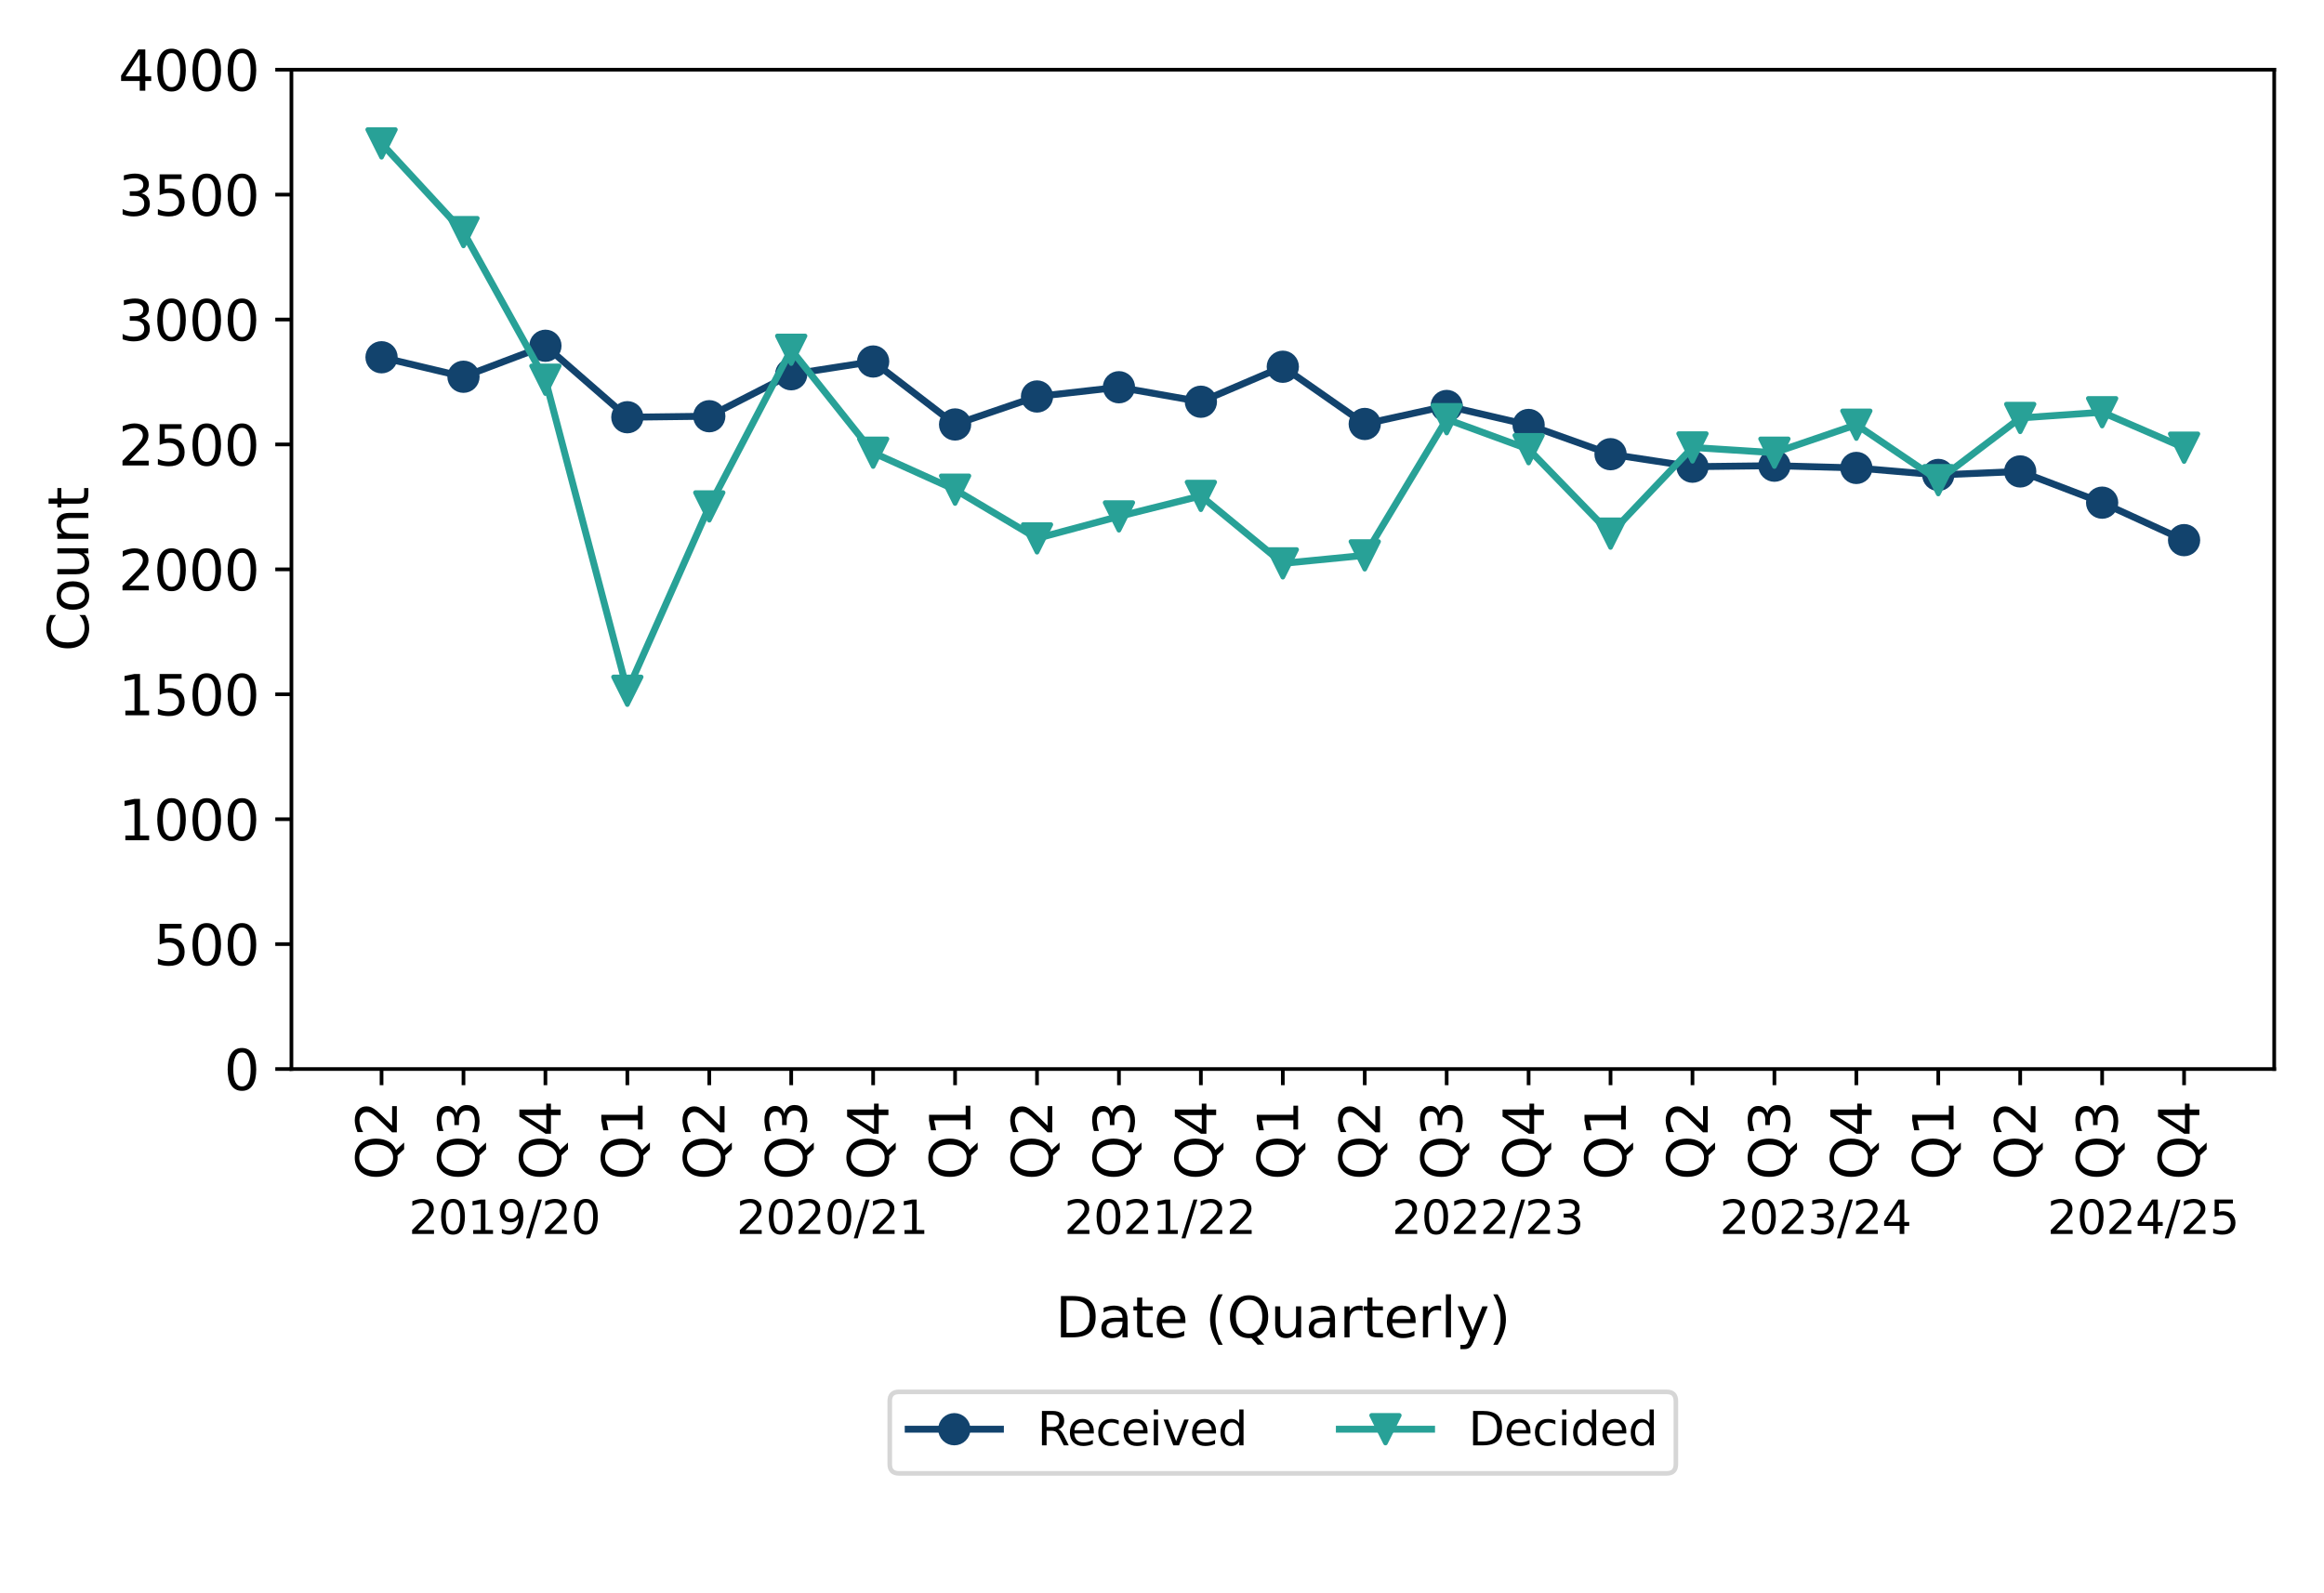 <?xml version="1.0" encoding="utf-8" standalone="no"?>
<!DOCTYPE svg PUBLIC "-//W3C//DTD SVG 1.1//EN"
  "http://www.w3.org/Graphics/SVG/1.1/DTD/svg11.dtd">
<svg xmlns:xlink="http://www.w3.org/1999/xlink" width="504pt" height="345.6pt" viewBox="0 0 504 345.6" xmlns="http://www.w3.org/2000/svg" version="1.1">
 <defs>
  <style type="text/css">*{stroke-linejoin: round; stroke-linecap: butt}</style>
 </defs>
 <g id="figure_1">
  <g id="patch_1">
   <path d="M 0 345.6 
L 504 345.6 
L 504 0 
L 0 0 
z
" style="fill: #ffffff"/>
  </g>
  <g id="axes_1">
   <g id="patch_2">
    <path d="M 63.2 231.886 
L 493.2 231.886 
L 493.2 15.12 
L 63.2 15.12 
z
" style="fill: #ffffff"/>
   </g>
   <g id="matplotlib.axis_1">
    <g id="xtick_1">
     <g id="line2d_1">
      <defs>
       <path id="m1f04cebbc2" d="M 0 0 
L 0 3.5 
" style="stroke: #000000; stroke-width: 0.8"/>
      </defs>
      <g>
       <use xlink:href="#m1f04cebbc2" x="82.745" y="231.886" style="stroke: #000000; stroke-width: 0.8"/>
      </g>
     </g>
     <g id="text_1">
      <!-- Q2 -->
      <g transform="translate(86.057 255.968)rotate(-90)scale(0.12 -0.12)">
       <defs>
        <path id="DejaVuSans-51" d="M 2522 4238 
Q 1834 4238 1429 3725 
Q 1025 3213 1025 2328 
Q 1025 1447 1429 934 
Q 1834 422 2522 422 
Q 3209 422 3611 934 
Q 4013 1447 4013 2328 
Q 4013 3213 3611 3725 
Q 3209 4238 2522 4238 
z
M 3406 84 
L 4238 -825 
L 3475 -825 
L 2784 -78 
Q 2681 -84 2626 -87 
Q 2572 -91 2522 -91 
Q 1538 -91 948 567 
Q 359 1225 359 2328 
Q 359 3434 948 4092 
Q 1538 4750 2522 4750 
Q 3503 4750 4090 4092 
Q 4678 3434 4678 2328 
Q 4678 1516 4351 937 
Q 4025 359 3406 84 
z
" transform="scale(0.016)"/>
        <path id="DejaVuSans-32" d="M 1228 531 
L 3431 531 
L 3431 0 
L 469 0 
L 469 531 
Q 828 903 1448 1529 
Q 2069 2156 2228 2338 
Q 2531 2678 2651 2914 
Q 2772 3150 2772 3378 
Q 2772 3750 2511 3984 
Q 2250 4219 1831 4219 
Q 1534 4219 1204 4116 
Q 875 4013 500 3803 
L 500 4441 
Q 881 4594 1212 4672 
Q 1544 4750 1819 4750 
Q 2544 4750 2975 4387 
Q 3406 4025 3406 3419 
Q 3406 3131 3298 2873 
Q 3191 2616 2906 2266 
Q 2828 2175 2409 1742 
Q 1991 1309 1228 531 
z
" transform="scale(0.016)"/>
       </defs>
       <use xlink:href="#DejaVuSans-51"/>
       <use xlink:href="#DejaVuSans-32" x="78.711"/>
      </g>
     </g>
    </g>
    <g id="xtick_2">
     <g id="line2d_2">
      <g>
       <use xlink:href="#m1f04cebbc2" x="100.514" y="231.886" style="stroke: #000000; stroke-width: 0.8"/>
      </g>
     </g>
     <g id="text_2">
      <!-- Q3 -->
      <g transform="translate(103.825 255.968)rotate(-90)scale(0.12 -0.12)">
       <defs>
        <path id="DejaVuSans-33" d="M 2597 2516 
Q 3050 2419 3304 2112 
Q 3559 1806 3559 1356 
Q 3559 666 3084 287 
Q 2609 -91 1734 -91 
Q 1441 -91 1130 -33 
Q 819 25 488 141 
L 488 750 
Q 750 597 1062 519 
Q 1375 441 1716 441 
Q 2309 441 2620 675 
Q 2931 909 2931 1356 
Q 2931 1769 2642 2001 
Q 2353 2234 1838 2234 
L 1294 2234 
L 1294 2753 
L 1863 2753 
Q 2328 2753 2575 2939 
Q 2822 3125 2822 3475 
Q 2822 3834 2567 4026 
Q 2313 4219 1838 4219 
Q 1578 4219 1281 4162 
Q 984 4106 628 3988 
L 628 4550 
Q 988 4650 1302 4700 
Q 1616 4750 1894 4750 
Q 2613 4750 3031 4423 
Q 3450 4097 3450 3541 
Q 3450 3153 3228 2886 
Q 3006 2619 2597 2516 
z
" transform="scale(0.016)"/>
       </defs>
       <use xlink:href="#DejaVuSans-51"/>
       <use xlink:href="#DejaVuSans-33" x="78.711"/>
      </g>
     </g>
    </g>
    <g id="xtick_3">
     <g id="line2d_3">
      <g>
       <use xlink:href="#m1f04cebbc2" x="118.283" y="231.886" style="stroke: #000000; stroke-width: 0.8"/>
      </g>
     </g>
     <g id="text_3">
      <!-- Q4 -->
      <g transform="translate(121.594 255.968)rotate(-90)scale(0.12 -0.12)">
       <defs>
        <path id="DejaVuSans-34" d="M 2419 4116 
L 825 1625 
L 2419 1625 
L 2419 4116 
z
M 2253 4666 
L 3047 4666 
L 3047 1625 
L 3713 1625 
L 3713 1100 
L 3047 1100 
L 3047 0 
L 2419 0 
L 2419 1100 
L 313 1100 
L 313 1709 
L 2253 4666 
z
" transform="scale(0.016)"/>
       </defs>
       <use xlink:href="#DejaVuSans-51"/>
       <use xlink:href="#DejaVuSans-34" x="78.711"/>
      </g>
     </g>
    </g>
    <g id="xtick_4">
     <g id="line2d_4">
      <g>
       <use xlink:href="#m1f04cebbc2" x="136.051" y="231.886" style="stroke: #000000; stroke-width: 0.8"/>
      </g>
     </g>
     <g id="text_4">
      <!-- Q1 -->
      <g transform="translate(139.362 255.968)rotate(-90)scale(0.12 -0.12)">
       <defs>
        <path id="DejaVuSans-31" d="M 794 531 
L 1825 531 
L 1825 4091 
L 703 3866 
L 703 4441 
L 1819 4666 
L 2450 4666 
L 2450 531 
L 3481 531 
L 3481 0 
L 794 0 
L 794 531 
z
" transform="scale(0.016)"/>
       </defs>
       <use xlink:href="#DejaVuSans-51"/>
       <use xlink:href="#DejaVuSans-31" x="78.711"/>
      </g>
     </g>
    </g>
    <g id="xtick_5">
     <g id="line2d_5">
      <g>
       <use xlink:href="#m1f04cebbc2" x="153.82" y="231.886" style="stroke: #000000; stroke-width: 0.8"/>
      </g>
     </g>
     <g id="text_5">
      <!-- Q2 -->
      <g transform="translate(157.131 255.968)rotate(-90)scale(0.12 -0.12)">
       <use xlink:href="#DejaVuSans-51"/>
       <use xlink:href="#DejaVuSans-32" x="78.711"/>
      </g>
     </g>
    </g>
    <g id="xtick_6">
     <g id="line2d_6">
      <g>
       <use xlink:href="#m1f04cebbc2" x="171.588" y="231.886" style="stroke: #000000; stroke-width: 0.8"/>
      </g>
     </g>
     <g id="text_6">
      <!-- Q3 -->
      <g transform="translate(174.9 255.968)rotate(-90)scale(0.12 -0.12)">
       <use xlink:href="#DejaVuSans-51"/>
       <use xlink:href="#DejaVuSans-33" x="78.711"/>
      </g>
     </g>
    </g>
    <g id="xtick_7">
     <g id="line2d_7">
      <g>
       <use xlink:href="#m1f04cebbc2" x="189.357" y="231.886" style="stroke: #000000; stroke-width: 0.8"/>
      </g>
     </g>
     <g id="text_7">
      <!-- Q4 -->
      <g transform="translate(192.668 255.968)rotate(-90)scale(0.12 -0.12)">
       <use xlink:href="#DejaVuSans-51"/>
       <use xlink:href="#DejaVuSans-34" x="78.711"/>
      </g>
     </g>
    </g>
    <g id="xtick_8">
     <g id="line2d_8">
      <g>
       <use xlink:href="#m1f04cebbc2" x="207.126" y="231.886" style="stroke: #000000; stroke-width: 0.8"/>
      </g>
     </g>
     <g id="text_8">
      <!-- Q1 -->
      <g transform="translate(210.437 255.968)rotate(-90)scale(0.12 -0.12)">
       <use xlink:href="#DejaVuSans-51"/>
       <use xlink:href="#DejaVuSans-31" x="78.711"/>
      </g>
     </g>
    </g>
    <g id="xtick_9">
     <g id="line2d_9">
      <g>
       <use xlink:href="#m1f04cebbc2" x="224.894" y="231.886" style="stroke: #000000; stroke-width: 0.8"/>
      </g>
     </g>
     <g id="text_9">
      <!-- Q2 -->
      <g transform="translate(228.205 255.968)rotate(-90)scale(0.12 -0.12)">
       <use xlink:href="#DejaVuSans-51"/>
       <use xlink:href="#DejaVuSans-32" x="78.711"/>
      </g>
     </g>
    </g>
    <g id="xtick_10">
     <g id="line2d_10">
      <g>
       <use xlink:href="#m1f04cebbc2" x="242.663" y="231.886" style="stroke: #000000; stroke-width: 0.8"/>
      </g>
     </g>
     <g id="text_10">
      <!-- Q3 -->
      <g transform="translate(245.974 255.968)rotate(-90)scale(0.12 -0.12)">
       <use xlink:href="#DejaVuSans-51"/>
       <use xlink:href="#DejaVuSans-33" x="78.711"/>
      </g>
     </g>
    </g>
    <g id="xtick_11">
     <g id="line2d_11">
      <g>
       <use xlink:href="#m1f04cebbc2" x="260.431" y="231.886" style="stroke: #000000; stroke-width: 0.8"/>
      </g>
     </g>
     <g id="text_11">
      <!-- Q4 -->
      <g transform="translate(263.743 255.968)rotate(-90)scale(0.12 -0.12)">
       <use xlink:href="#DejaVuSans-51"/>
       <use xlink:href="#DejaVuSans-34" x="78.711"/>
      </g>
     </g>
    </g>
    <g id="xtick_12">
     <g id="line2d_12">
      <g>
       <use xlink:href="#m1f04cebbc2" x="278.2" y="231.886" style="stroke: #000000; stroke-width: 0.8"/>
      </g>
     </g>
     <g id="text_12">
      <!-- Q1 -->
      <g transform="translate(281.511 255.968)rotate(-90)scale(0.12 -0.12)">
       <use xlink:href="#DejaVuSans-51"/>
       <use xlink:href="#DejaVuSans-31" x="78.711"/>
      </g>
     </g>
    </g>
    <g id="xtick_13">
     <g id="line2d_13">
      <g>
       <use xlink:href="#m1f04cebbc2" x="295.969" y="231.886" style="stroke: #000000; stroke-width: 0.8"/>
      </g>
     </g>
     <g id="text_13">
      <!-- Q2 -->
      <g transform="translate(299.28 255.968)rotate(-90)scale(0.12 -0.12)">
       <use xlink:href="#DejaVuSans-51"/>
       <use xlink:href="#DejaVuSans-32" x="78.711"/>
      </g>
     </g>
    </g>
    <g id="xtick_14">
     <g id="line2d_14">
      <g>
       <use xlink:href="#m1f04cebbc2" x="313.737" y="231.886" style="stroke: #000000; stroke-width: 0.8"/>
      </g>
     </g>
     <g id="text_14">
      <!-- Q3 -->
      <g transform="translate(317.048 255.968)rotate(-90)scale(0.12 -0.12)">
       <use xlink:href="#DejaVuSans-51"/>
       <use xlink:href="#DejaVuSans-33" x="78.711"/>
      </g>
     </g>
    </g>
    <g id="xtick_15">
     <g id="line2d_15">
      <g>
       <use xlink:href="#m1f04cebbc2" x="331.506" y="231.886" style="stroke: #000000; stroke-width: 0.8"/>
      </g>
     </g>
     <g id="text_15">
      <!-- Q4 -->
      <g transform="translate(334.817 255.968)rotate(-90)scale(0.12 -0.12)">
       <use xlink:href="#DejaVuSans-51"/>
       <use xlink:href="#DejaVuSans-34" x="78.711"/>
      </g>
     </g>
    </g>
    <g id="xtick_16">
     <g id="line2d_16">
      <g>
       <use xlink:href="#m1f04cebbc2" x="349.274" y="231.886" style="stroke: #000000; stroke-width: 0.8"/>
      </g>
     </g>
     <g id="text_16">
      <!-- Q1 -->
      <g transform="translate(352.586 255.968)rotate(-90)scale(0.12 -0.12)">
       <use xlink:href="#DejaVuSans-51"/>
       <use xlink:href="#DejaVuSans-31" x="78.711"/>
      </g>
     </g>
    </g>
    <g id="xtick_17">
     <g id="line2d_17">
      <g>
       <use xlink:href="#m1f04cebbc2" x="367.043" y="231.886" style="stroke: #000000; stroke-width: 0.8"/>
      </g>
     </g>
     <g id="text_17">
      <!-- Q2 -->
      <g transform="translate(370.354 255.968)rotate(-90)scale(0.12 -0.12)">
       <use xlink:href="#DejaVuSans-51"/>
       <use xlink:href="#DejaVuSans-32" x="78.711"/>
      </g>
     </g>
    </g>
    <g id="xtick_18">
     <g id="line2d_18">
      <g>
       <use xlink:href="#m1f04cebbc2" x="384.812" y="231.886" style="stroke: #000000; stroke-width: 0.8"/>
      </g>
     </g>
     <g id="text_18">
      <!-- Q3 -->
      <g transform="translate(388.123 255.968)rotate(-90)scale(0.12 -0.12)">
       <use xlink:href="#DejaVuSans-51"/>
       <use xlink:href="#DejaVuSans-33" x="78.711"/>
      </g>
     </g>
    </g>
    <g id="xtick_19">
     <g id="line2d_19">
      <g>
       <use xlink:href="#m1f04cebbc2" x="402.58" y="231.886" style="stroke: #000000; stroke-width: 0.8"/>
      </g>
     </g>
     <g id="text_19">
      <!-- Q4 -->
      <g transform="translate(405.891 255.968)rotate(-90)scale(0.12 -0.12)">
       <use xlink:href="#DejaVuSans-51"/>
       <use xlink:href="#DejaVuSans-34" x="78.711"/>
      </g>
     </g>
    </g>
    <g id="xtick_20">
     <g id="line2d_20">
      <g>
       <use xlink:href="#m1f04cebbc2" x="420.349" y="231.886" style="stroke: #000000; stroke-width: 0.8"/>
      </g>
     </g>
     <g id="text_20">
      <!-- Q1 -->
      <g transform="translate(423.66 255.968)rotate(-90)scale(0.12 -0.12)">
       <use xlink:href="#DejaVuSans-51"/>
       <use xlink:href="#DejaVuSans-31" x="78.711"/>
      </g>
     </g>
    </g>
    <g id="xtick_21">
     <g id="line2d_21">
      <g>
       <use xlink:href="#m1f04cebbc2" x="438.117" y="231.886" style="stroke: #000000; stroke-width: 0.8"/>
      </g>
     </g>
     <g id="text_21">
      <!-- Q2 -->
      <g transform="translate(441.429 255.968)rotate(-90)scale(0.12 -0.12)">
       <use xlink:href="#DejaVuSans-51"/>
       <use xlink:href="#DejaVuSans-32" x="78.711"/>
      </g>
     </g>
    </g>
    <g id="xtick_22">
     <g id="line2d_22">
      <g>
       <use xlink:href="#m1f04cebbc2" x="455.886" y="231.886" style="stroke: #000000; stroke-width: 0.8"/>
      </g>
     </g>
     <g id="text_22">
      <!-- Q3 -->
      <g transform="translate(459.197 255.968)rotate(-90)scale(0.12 -0.12)">
       <use xlink:href="#DejaVuSans-51"/>
       <use xlink:href="#DejaVuSans-33" x="78.711"/>
      </g>
     </g>
    </g>
    <g id="xtick_23">
     <g id="line2d_23">
      <g>
       <use xlink:href="#m1f04cebbc2" x="473.655" y="231.886" style="stroke: #000000; stroke-width: 0.8"/>
      </g>
     </g>
     <g id="text_23">
      <!-- Q4 -->
      <g transform="translate(476.966 255.968)rotate(-90)scale(0.12 -0.12)">
       <use xlink:href="#DejaVuSans-51"/>
       <use xlink:href="#DejaVuSans-34" x="78.711"/>
      </g>
     </g>
    </g>
    <g id="text_24">
     <!-- Date (Quarterly) -->
     <g transform="translate(228.873 290.086)scale(0.12 -0.12)">
      <defs>
       <path id="DejaVuSans-44" d="M 1259 4147 
L 1259 519 
L 2022 519 
Q 2988 519 3436 956 
Q 3884 1394 3884 2338 
Q 3884 3275 3436 3711 
Q 2988 4147 2022 4147 
L 1259 4147 
z
M 628 4666 
L 1925 4666 
Q 3281 4666 3915 4102 
Q 4550 3538 4550 2338 
Q 4550 1131 3912 565 
Q 3275 0 1925 0 
L 628 0 
L 628 4666 
z
" transform="scale(0.016)"/>
       <path id="DejaVuSans-61" d="M 2194 1759 
Q 1497 1759 1228 1600 
Q 959 1441 959 1056 
Q 959 750 1161 570 
Q 1363 391 1709 391 
Q 2188 391 2477 730 
Q 2766 1069 2766 1631 
L 2766 1759 
L 2194 1759 
z
M 3341 1997 
L 3341 0 
L 2766 0 
L 2766 531 
Q 2569 213 2275 61 
Q 1981 -91 1556 -91 
Q 1019 -91 701 211 
Q 384 513 384 1019 
Q 384 1609 779 1909 
Q 1175 2209 1959 2209 
L 2766 2209 
L 2766 2266 
Q 2766 2663 2505 2880 
Q 2244 3097 1772 3097 
Q 1472 3097 1187 3025 
Q 903 2953 641 2809 
L 641 3341 
Q 956 3463 1253 3523 
Q 1550 3584 1831 3584 
Q 2591 3584 2966 3190 
Q 3341 2797 3341 1997 
z
" transform="scale(0.016)"/>
       <path id="DejaVuSans-74" d="M 1172 4494 
L 1172 3500 
L 2356 3500 
L 2356 3053 
L 1172 3053 
L 1172 1153 
Q 1172 725 1289 603 
Q 1406 481 1766 481 
L 2356 481 
L 2356 0 
L 1766 0 
Q 1100 0 847 248 
Q 594 497 594 1153 
L 594 3053 
L 172 3053 
L 172 3500 
L 594 3500 
L 594 4494 
L 1172 4494 
z
" transform="scale(0.016)"/>
       <path id="DejaVuSans-65" d="M 3597 1894 
L 3597 1613 
L 953 1613 
Q 991 1019 1311 708 
Q 1631 397 2203 397 
Q 2534 397 2845 478 
Q 3156 559 3463 722 
L 3463 178 
Q 3153 47 2828 -22 
Q 2503 -91 2169 -91 
Q 1331 -91 842 396 
Q 353 884 353 1716 
Q 353 2575 817 3079 
Q 1281 3584 2069 3584 
Q 2775 3584 3186 3129 
Q 3597 2675 3597 1894 
z
M 3022 2063 
Q 3016 2534 2758 2815 
Q 2500 3097 2075 3097 
Q 1594 3097 1305 2825 
Q 1016 2553 972 2059 
L 3022 2063 
z
" transform="scale(0.016)"/>
       <path id="DejaVuSans-20" transform="scale(0.016)"/>
       <path id="DejaVuSans-28" d="M 1984 4856 
Q 1566 4138 1362 3434 
Q 1159 2731 1159 2009 
Q 1159 1288 1364 580 
Q 1569 -128 1984 -844 
L 1484 -844 
Q 1016 -109 783 600 
Q 550 1309 550 2009 
Q 550 2706 781 3412 
Q 1013 4119 1484 4856 
L 1984 4856 
z
" transform="scale(0.016)"/>
       <path id="DejaVuSans-75" d="M 544 1381 
L 544 3500 
L 1119 3500 
L 1119 1403 
Q 1119 906 1312 657 
Q 1506 409 1894 409 
Q 2359 409 2629 706 
Q 2900 1003 2900 1516 
L 2900 3500 
L 3475 3500 
L 3475 0 
L 2900 0 
L 2900 538 
Q 2691 219 2414 64 
Q 2138 -91 1772 -91 
Q 1169 -91 856 284 
Q 544 659 544 1381 
z
M 1991 3584 
L 1991 3584 
z
" transform="scale(0.016)"/>
       <path id="DejaVuSans-72" d="M 2631 2963 
Q 2534 3019 2420 3045 
Q 2306 3072 2169 3072 
Q 1681 3072 1420 2755 
Q 1159 2438 1159 1844 
L 1159 0 
L 581 0 
L 581 3500 
L 1159 3500 
L 1159 2956 
Q 1341 3275 1631 3429 
Q 1922 3584 2338 3584 
Q 2397 3584 2469 3576 
Q 2541 3569 2628 3553 
L 2631 2963 
z
" transform="scale(0.016)"/>
       <path id="DejaVuSans-6c" d="M 603 4863 
L 1178 4863 
L 1178 0 
L 603 0 
L 603 4863 
z
" transform="scale(0.016)"/>
       <path id="DejaVuSans-79" d="M 2059 -325 
Q 1816 -950 1584 -1140 
Q 1353 -1331 966 -1331 
L 506 -1331 
L 506 -850 
L 844 -850 
Q 1081 -850 1212 -737 
Q 1344 -625 1503 -206 
L 1606 56 
L 191 3500 
L 800 3500 
L 1894 763 
L 2988 3500 
L 3597 3500 
L 2059 -325 
z
" transform="scale(0.016)"/>
       <path id="DejaVuSans-29" d="M 513 4856 
L 1013 4856 
Q 1481 4119 1714 3412 
Q 1947 2706 1947 2009 
Q 1947 1309 1714 600 
Q 1481 -109 1013 -844 
L 513 -844 
Q 928 -128 1133 580 
Q 1338 1288 1338 2009 
Q 1338 2731 1133 3434 
Q 928 4138 513 4856 
z
" transform="scale(0.016)"/>
      </defs>
      <use xlink:href="#DejaVuSans-44"/>
      <use xlink:href="#DejaVuSans-61" x="77.002"/>
      <use xlink:href="#DejaVuSans-74" x="138.281"/>
      <use xlink:href="#DejaVuSans-65" x="177.49"/>
      <use xlink:href="#DejaVuSans-20" x="239.014"/>
      <use xlink:href="#DejaVuSans-28" x="270.801"/>
      <use xlink:href="#DejaVuSans-51" x="309.814"/>
      <use xlink:href="#DejaVuSans-75" x="388.525"/>
      <use xlink:href="#DejaVuSans-61" x="451.904"/>
      <use xlink:href="#DejaVuSans-72" x="513.184"/>
      <use xlink:href="#DejaVuSans-74" x="554.297"/>
      <use xlink:href="#DejaVuSans-65" x="593.506"/>
      <use xlink:href="#DejaVuSans-72" x="655.029"/>
      <use xlink:href="#DejaVuSans-6c" x="696.143"/>
      <use xlink:href="#DejaVuSans-79" x="723.926"/>
      <use xlink:href="#DejaVuSans-29" x="783.105"/>
     </g>
    </g>
   </g>
   <g id="matplotlib.axis_2">
    <g id="ytick_1">
     <g id="line2d_24">
      <defs>
       <path id="m1a1b29bc66" d="M 0 0 
L -3.5 0 
" style="stroke: #000000; stroke-width: 0.8"/>
      </defs>
      <g>
       <use xlink:href="#m1a1b29bc66" x="63.2" y="231.886" style="stroke: #000000; stroke-width: 0.8"/>
      </g>
     </g>
     <g id="text_25">
      <!-- 0 -->
      <g transform="translate(48.565 236.445)scale(0.12 -0.12)">
       <defs>
        <path id="DejaVuSans-30" d="M 2034 4250 
Q 1547 4250 1301 3770 
Q 1056 3291 1056 2328 
Q 1056 1369 1301 889 
Q 1547 409 2034 409 
Q 2525 409 2770 889 
Q 3016 1369 3016 2328 
Q 3016 3291 2770 3770 
Q 2525 4250 2034 4250 
z
M 2034 4750 
Q 2819 4750 3233 4129 
Q 3647 3509 3647 2328 
Q 3647 1150 3233 529 
Q 2819 -91 2034 -91 
Q 1250 -91 836 529 
Q 422 1150 422 2328 
Q 422 3509 836 4129 
Q 1250 4750 2034 4750 
z
" transform="scale(0.016)"/>
       </defs>
       <use xlink:href="#DejaVuSans-30"/>
      </g>
     </g>
    </g>
    <g id="ytick_2">
     <g id="line2d_25">
      <g>
       <use xlink:href="#m1a1b29bc66" x="63.2" y="204.791" style="stroke: #000000; stroke-width: 0.8"/>
      </g>
     </g>
     <g id="text_26">
      <!-- 500 -->
      <g transform="translate(33.295 209.35)scale(0.12 -0.12)">
       <defs>
        <path id="DejaVuSans-35" d="M 691 4666 
L 3169 4666 
L 3169 4134 
L 1269 4134 
L 1269 2991 
Q 1406 3038 1543 3061 
Q 1681 3084 1819 3084 
Q 2600 3084 3056 2656 
Q 3513 2228 3513 1497 
Q 3513 744 3044 326 
Q 2575 -91 1722 -91 
Q 1428 -91 1123 -41 
Q 819 9 494 109 
L 494 744 
Q 775 591 1075 516 
Q 1375 441 1709 441 
Q 2250 441 2565 725 
Q 2881 1009 2881 1497 
Q 2881 1984 2565 2268 
Q 2250 2553 1709 2553 
Q 1456 2553 1204 2497 
Q 953 2441 691 2322 
L 691 4666 
z
" transform="scale(0.016)"/>
       </defs>
       <use xlink:href="#DejaVuSans-35"/>
       <use xlink:href="#DejaVuSans-30" x="63.623"/>
       <use xlink:href="#DejaVuSans-30" x="127.246"/>
      </g>
     </g>
    </g>
    <g id="ytick_3">
     <g id="line2d_26">
      <g>
       <use xlink:href="#m1a1b29bc66" x="63.2" y="177.695" style="stroke: #000000; stroke-width: 0.8"/>
      </g>
     </g>
     <g id="text_27">
      <!-- 1000 -->
      <g transform="translate(25.66 182.254)scale(0.12 -0.12)">
       <use xlink:href="#DejaVuSans-31"/>
       <use xlink:href="#DejaVuSans-30" x="63.623"/>
       <use xlink:href="#DejaVuSans-30" x="127.246"/>
       <use xlink:href="#DejaVuSans-30" x="190.869"/>
      </g>
     </g>
    </g>
    <g id="ytick_4">
     <g id="line2d_27">
      <g>
       <use xlink:href="#m1a1b29bc66" x="63.2" y="150.599" style="stroke: #000000; stroke-width: 0.8"/>
      </g>
     </g>
     <g id="text_28">
      <!-- 1500 -->
      <g transform="translate(25.66 155.158)scale(0.12 -0.12)">
       <use xlink:href="#DejaVuSans-31"/>
       <use xlink:href="#DejaVuSans-35" x="63.623"/>
       <use xlink:href="#DejaVuSans-30" x="127.246"/>
       <use xlink:href="#DejaVuSans-30" x="190.869"/>
      </g>
     </g>
    </g>
    <g id="ytick_5">
     <g id="line2d_28">
      <g>
       <use xlink:href="#m1a1b29bc66" x="63.2" y="123.503" style="stroke: #000000; stroke-width: 0.8"/>
      </g>
     </g>
     <g id="text_29">
      <!-- 2000 -->
      <g transform="translate(25.66 128.062)scale(0.12 -0.12)">
       <use xlink:href="#DejaVuSans-32"/>
       <use xlink:href="#DejaVuSans-30" x="63.623"/>
       <use xlink:href="#DejaVuSans-30" x="127.246"/>
       <use xlink:href="#DejaVuSans-30" x="190.869"/>
      </g>
     </g>
    </g>
    <g id="ytick_6">
     <g id="line2d_29">
      <g>
       <use xlink:href="#m1a1b29bc66" x="63.2" y="96.407" style="stroke: #000000; stroke-width: 0.8"/>
      </g>
     </g>
     <g id="text_30">
      <!-- 2500 -->
      <g transform="translate(25.66 100.966)scale(0.12 -0.12)">
       <use xlink:href="#DejaVuSans-32"/>
       <use xlink:href="#DejaVuSans-35" x="63.623"/>
       <use xlink:href="#DejaVuSans-30" x="127.246"/>
       <use xlink:href="#DejaVuSans-30" x="190.869"/>
      </g>
     </g>
    </g>
    <g id="ytick_7">
     <g id="line2d_30">
      <g>
       <use xlink:href="#m1a1b29bc66" x="63.2" y="69.312" style="stroke: #000000; stroke-width: 0.8"/>
      </g>
     </g>
     <g id="text_31">
      <!-- 3000 -->
      <g transform="translate(25.66 73.871)scale(0.12 -0.12)">
       <use xlink:href="#DejaVuSans-33"/>
       <use xlink:href="#DejaVuSans-30" x="63.623"/>
       <use xlink:href="#DejaVuSans-30" x="127.246"/>
       <use xlink:href="#DejaVuSans-30" x="190.869"/>
      </g>
     </g>
    </g>
    <g id="ytick_8">
     <g id="line2d_31">
      <g>
       <use xlink:href="#m1a1b29bc66" x="63.2" y="42.216" style="stroke: #000000; stroke-width: 0.8"/>
      </g>
     </g>
     <g id="text_32">
      <!-- 3500 -->
      <g transform="translate(25.66 46.775)scale(0.12 -0.12)">
       <use xlink:href="#DejaVuSans-33"/>
       <use xlink:href="#DejaVuSans-35" x="63.623"/>
       <use xlink:href="#DejaVuSans-30" x="127.246"/>
       <use xlink:href="#DejaVuSans-30" x="190.869"/>
      </g>
     </g>
    </g>
    <g id="ytick_9">
     <g id="line2d_32">
      <g>
       <use xlink:href="#m1a1b29bc66" x="63.2" y="15.12" style="stroke: #000000; stroke-width: 0.8"/>
      </g>
     </g>
     <g id="text_33">
      <!-- 4000 -->
      <g transform="translate(25.66 19.679)scale(0.12 -0.12)">
       <use xlink:href="#DejaVuSans-34"/>
       <use xlink:href="#DejaVuSans-30" x="63.623"/>
       <use xlink:href="#DejaVuSans-30" x="127.246"/>
       <use xlink:href="#DejaVuSans-30" x="190.869"/>
      </g>
     </g>
    </g>
    <g id="text_34">
     <!-- Count -->
     <g transform="translate(19.164 141.321)rotate(-90)scale(0.12 -0.12)">
      <defs>
       <path id="DejaVuSans-43" d="M 4122 4306 
L 4122 3641 
Q 3803 3938 3442 4084 
Q 3081 4231 2675 4231 
Q 1875 4231 1450 3742 
Q 1025 3253 1025 2328 
Q 1025 1406 1450 917 
Q 1875 428 2675 428 
Q 3081 428 3442 575 
Q 3803 722 4122 1019 
L 4122 359 
Q 3791 134 3420 21 
Q 3050 -91 2638 -91 
Q 1578 -91 968 557 
Q 359 1206 359 2328 
Q 359 3453 968 4101 
Q 1578 4750 2638 4750 
Q 3056 4750 3426 4639 
Q 3797 4528 4122 4306 
z
" transform="scale(0.016)"/>
       <path id="DejaVuSans-6f" d="M 1959 3097 
Q 1497 3097 1228 2736 
Q 959 2375 959 1747 
Q 959 1119 1226 758 
Q 1494 397 1959 397 
Q 2419 397 2687 759 
Q 2956 1122 2956 1747 
Q 2956 2369 2687 2733 
Q 2419 3097 1959 3097 
z
M 1959 3584 
Q 2709 3584 3137 3096 
Q 3566 2609 3566 1747 
Q 3566 888 3137 398 
Q 2709 -91 1959 -91 
Q 1206 -91 779 398 
Q 353 888 353 1747 
Q 353 2609 779 3096 
Q 1206 3584 1959 3584 
z
" transform="scale(0.016)"/>
       <path id="DejaVuSans-6e" d="M 3513 2113 
L 3513 0 
L 2938 0 
L 2938 2094 
Q 2938 2591 2744 2837 
Q 2550 3084 2163 3084 
Q 1697 3084 1428 2787 
Q 1159 2491 1159 1978 
L 1159 0 
L 581 0 
L 581 3500 
L 1159 3500 
L 1159 2956 
Q 1366 3272 1645 3428 
Q 1925 3584 2291 3584 
Q 2894 3584 3203 3211 
Q 3513 2838 3513 2113 
z
" transform="scale(0.016)"/>
      </defs>
      <use xlink:href="#DejaVuSans-43"/>
      <use xlink:href="#DejaVuSans-6f" x="69.824"/>
      <use xlink:href="#DejaVuSans-75" x="131.006"/>
      <use xlink:href="#DejaVuSans-6e" x="194.385"/>
      <use xlink:href="#DejaVuSans-74" x="257.764"/>
     </g>
    </g>
   </g>
   <g id="line2d_33">
    <path d="M 82.745 77.495 
L 100.514 81.721 
L 118.283 75.002 
L 136.051 90.501 
L 153.82 90.284 
L 171.588 81.18 
L 189.357 78.416 
L 207.126 92.072 
L 224.894 86.003 
L 242.663 83.998 
L 260.431 87.141 
L 278.2 79.554 
L 295.969 91.964 
L 313.737 88.062 
L 331.506 92.18 
L 349.274 98.521 
L 367.043 101.23 
L 384.812 101.014 
L 402.58 101.501 
L 420.349 103.019 
L 438.117 102.26 
L 455.886 109.034 
L 473.655 117.163 
" clip-path="url(#pd613dc2fba)" style="fill: none; stroke: #12436d; stroke-width: 1.5; stroke-linecap: square"/>
    <defs>
     <path id="m7f87a3a811" d="M 0 3 
C 0.796 3 1.559 2.684 2.121 2.121 
C 2.684 1.559 3 0.796 3 0 
C 3 -0.796 2.684 -1.559 2.121 -2.121 
C 1.559 -2.684 0.796 -3 0 -3 
C -0.796 -3 -1.559 -2.684 -2.121 -2.121 
C -2.684 -1.559 -3 -0.796 -3 0 
C -3 0.796 -2.684 1.559 -2.121 2.121 
C -1.559 2.684 -0.796 3 0 3 
z
" style="stroke: #12436d"/>
    </defs>
    <g clip-path="url(#pd613dc2fba)">
     <use xlink:href="#m7f87a3a811" x="82.745" y="77.495" style="fill: #12436d; stroke: #12436d"/>
     <use xlink:href="#m7f87a3a811" x="100.514" y="81.721" style="fill: #12436d; stroke: #12436d"/>
     <use xlink:href="#m7f87a3a811" x="118.283" y="75.002" style="fill: #12436d; stroke: #12436d"/>
     <use xlink:href="#m7f87a3a811" x="136.051" y="90.501" style="fill: #12436d; stroke: #12436d"/>
     <use xlink:href="#m7f87a3a811" x="153.82" y="90.284" style="fill: #12436d; stroke: #12436d"/>
     <use xlink:href="#m7f87a3a811" x="171.588" y="81.18" style="fill: #12436d; stroke: #12436d"/>
     <use xlink:href="#m7f87a3a811" x="189.357" y="78.416" style="fill: #12436d; stroke: #12436d"/>
     <use xlink:href="#m7f87a3a811" x="207.126" y="92.072" style="fill: #12436d; stroke: #12436d"/>
     <use xlink:href="#m7f87a3a811" x="224.894" y="86.003" style="fill: #12436d; stroke: #12436d"/>
     <use xlink:href="#m7f87a3a811" x="242.663" y="83.998" style="fill: #12436d; stroke: #12436d"/>
     <use xlink:href="#m7f87a3a811" x="260.431" y="87.141" style="fill: #12436d; stroke: #12436d"/>
     <use xlink:href="#m7f87a3a811" x="278.2" y="79.554" style="fill: #12436d; stroke: #12436d"/>
     <use xlink:href="#m7f87a3a811" x="295.969" y="91.964" style="fill: #12436d; stroke: #12436d"/>
     <use xlink:href="#m7f87a3a811" x="313.737" y="88.062" style="fill: #12436d; stroke: #12436d"/>
     <use xlink:href="#m7f87a3a811" x="331.506" y="92.18" style="fill: #12436d; stroke: #12436d"/>
     <use xlink:href="#m7f87a3a811" x="349.274" y="98.521" style="fill: #12436d; stroke: #12436d"/>
     <use xlink:href="#m7f87a3a811" x="367.043" y="101.23" style="fill: #12436d; stroke: #12436d"/>
     <use xlink:href="#m7f87a3a811" x="384.812" y="101.014" style="fill: #12436d; stroke: #12436d"/>
     <use xlink:href="#m7f87a3a811" x="402.58" y="101.501" style="fill: #12436d; stroke: #12436d"/>
     <use xlink:href="#m7f87a3a811" x="420.349" y="103.019" style="fill: #12436d; stroke: #12436d"/>
     <use xlink:href="#m7f87a3a811" x="438.117" y="102.26" style="fill: #12436d; stroke: #12436d"/>
     <use xlink:href="#m7f87a3a811" x="455.886" y="109.034" style="fill: #12436d; stroke: #12436d"/>
     <use xlink:href="#m7f87a3a811" x="473.655" y="117.163" style="fill: #12436d; stroke: #12436d"/>
    </g>
   </g>
   <g id="line2d_34">
    <path d="M 82.745 31.107 
L 100.514 50.345 
L 118.283 82.372 
L 136.051 149.84 
L 153.82 109.847 
L 171.588 75.869 
L 189.357 98.196 
L 207.126 106.216 
L 224.894 116.783 
L 242.663 112.015 
L 260.431 107.571 
L 278.2 122.203 
L 295.969 120.468 
L 313.737 90.934 
L 331.506 97.437 
L 349.274 115.754 
L 367.043 97.058 
L 384.812 98.196 
L 402.58 92.126 
L 420.349 104.157 
L 438.117 90.663 
L 455.886 89.417 
L 473.655 97.112 
" clip-path="url(#pd613dc2fba)" style="fill: none; stroke: #28a197; stroke-width: 1.5; stroke-linecap: square"/>
    <defs>
     <path id="mab7e4448ad" d="M -0 3 
L 3 -3 
L -3 -3 
z
" style="stroke: #28a197; stroke-linejoin: miter"/>
    </defs>
    <g clip-path="url(#pd613dc2fba)">
     <use xlink:href="#mab7e4448ad" x="82.745" y="31.107" style="fill: #28a197; stroke: #28a197; stroke-linejoin: miter"/>
     <use xlink:href="#mab7e4448ad" x="100.514" y="50.345" style="fill: #28a197; stroke: #28a197; stroke-linejoin: miter"/>
     <use xlink:href="#mab7e4448ad" x="118.283" y="82.372" style="fill: #28a197; stroke: #28a197; stroke-linejoin: miter"/>
     <use xlink:href="#mab7e4448ad" x="136.051" y="149.84" style="fill: #28a197; stroke: #28a197; stroke-linejoin: miter"/>
     <use xlink:href="#mab7e4448ad" x="153.82" y="109.847" style="fill: #28a197; stroke: #28a197; stroke-linejoin: miter"/>
     <use xlink:href="#mab7e4448ad" x="171.588" y="75.869" style="fill: #28a197; stroke: #28a197; stroke-linejoin: miter"/>
     <use xlink:href="#mab7e4448ad" x="189.357" y="98.196" style="fill: #28a197; stroke: #28a197; stroke-linejoin: miter"/>
     <use xlink:href="#mab7e4448ad" x="207.126" y="106.216" style="fill: #28a197; stroke: #28a197; stroke-linejoin: miter"/>
     <use xlink:href="#mab7e4448ad" x="224.894" y="116.783" style="fill: #28a197; stroke: #28a197; stroke-linejoin: miter"/>
     <use xlink:href="#mab7e4448ad" x="242.663" y="112.015" style="fill: #28a197; stroke: #28a197; stroke-linejoin: miter"/>
     <use xlink:href="#mab7e4448ad" x="260.431" y="107.571" style="fill: #28a197; stroke: #28a197; stroke-linejoin: miter"/>
     <use xlink:href="#mab7e4448ad" x="278.2" y="122.203" style="fill: #28a197; stroke: #28a197; stroke-linejoin: miter"/>
     <use xlink:href="#mab7e4448ad" x="295.969" y="120.468" style="fill: #28a197; stroke: #28a197; stroke-linejoin: miter"/>
     <use xlink:href="#mab7e4448ad" x="313.737" y="90.934" style="fill: #28a197; stroke: #28a197; stroke-linejoin: miter"/>
     <use xlink:href="#mab7e4448ad" x="331.506" y="97.437" style="fill: #28a197; stroke: #28a197; stroke-linejoin: miter"/>
     <use xlink:href="#mab7e4448ad" x="349.274" y="115.754" style="fill: #28a197; stroke: #28a197; stroke-linejoin: miter"/>
     <use xlink:href="#mab7e4448ad" x="367.043" y="97.058" style="fill: #28a197; stroke: #28a197; stroke-linejoin: miter"/>
     <use xlink:href="#mab7e4448ad" x="384.812" y="98.196" style="fill: #28a197; stroke: #28a197; stroke-linejoin: miter"/>
     <use xlink:href="#mab7e4448ad" x="402.58" y="92.126" style="fill: #28a197; stroke: #28a197; stroke-linejoin: miter"/>
     <use xlink:href="#mab7e4448ad" x="420.349" y="104.157" style="fill: #28a197; stroke: #28a197; stroke-linejoin: miter"/>
     <use xlink:href="#mab7e4448ad" x="438.117" y="90.663" style="fill: #28a197; stroke: #28a197; stroke-linejoin: miter"/>
     <use xlink:href="#mab7e4448ad" x="455.886" y="89.417" style="fill: #28a197; stroke: #28a197; stroke-linejoin: miter"/>
     <use xlink:href="#mab7e4448ad" x="473.655" y="97.112" style="fill: #28a197; stroke: #28a197; stroke-linejoin: miter"/>
    </g>
   </g>
   <g id="patch_3">
    <path d="M 63.2 231.886 
L 63.2 15.12 
" style="fill: none; stroke: #000000; stroke-width: 0.8; stroke-linejoin: miter; stroke-linecap: square"/>
   </g>
   <g id="patch_4">
    <path d="M 493.2 231.886 
L 493.2 15.12 
" style="fill: none; stroke: #000000; stroke-width: 0.8; stroke-linejoin: miter; stroke-linecap: square"/>
   </g>
   <g id="patch_5">
    <path d="M 63.2 231.886 
L 493.2 231.886 
" style="fill: none; stroke: #000000; stroke-width: 0.8; stroke-linejoin: miter; stroke-linecap: square"/>
   </g>
   <g id="patch_6">
    <path d="M 63.2 15.12 
L 493.2 15.12 
" style="fill: none; stroke: #000000; stroke-width: 0.8; stroke-linejoin: miter; stroke-linecap: square"/>
   </g>
   <g id="text_35">
    <!-- 2019/20 -->
    <g transform="translate(88.626 267.664)scale(0.1 -0.1)">
     <defs>
      <path id="DejaVuSans-39" d="M 703 97 
L 703 672 
Q 941 559 1184 500 
Q 1428 441 1663 441 
Q 2288 441 2617 861 
Q 2947 1281 2994 2138 
Q 2813 1869 2534 1725 
Q 2256 1581 1919 1581 
Q 1219 1581 811 2004 
Q 403 2428 403 3163 
Q 403 3881 828 4315 
Q 1253 4750 1959 4750 
Q 2769 4750 3195 4129 
Q 3622 3509 3622 2328 
Q 3622 1225 3098 567 
Q 2575 -91 1691 -91 
Q 1453 -91 1209 -44 
Q 966 3 703 97 
z
M 1959 2075 
Q 2384 2075 2632 2365 
Q 2881 2656 2881 3163 
Q 2881 3666 2632 3958 
Q 2384 4250 1959 4250 
Q 1534 4250 1286 3958 
Q 1038 3666 1038 3163 
Q 1038 2656 1286 2365 
Q 1534 2075 1959 2075 
z
" transform="scale(0.016)"/>
      <path id="DejaVuSans-2f" d="M 1625 4666 
L 2156 4666 
L 531 -594 
L 0 -594 
L 1625 4666 
z
" transform="scale(0.016)"/>
     </defs>
     <use xlink:href="#DejaVuSans-32"/>
     <use xlink:href="#DejaVuSans-30" x="63.623"/>
     <use xlink:href="#DejaVuSans-31" x="127.246"/>
     <use xlink:href="#DejaVuSans-39" x="190.869"/>
     <use xlink:href="#DejaVuSans-2f" x="254.492"/>
     <use xlink:href="#DejaVuSans-32" x="288.184"/>
     <use xlink:href="#DejaVuSans-30" x="351.807"/>
    </g>
   </g>
   <g id="text_36">
    <!-- 2020/21 -->
    <g transform="translate(159.701 267.664)scale(0.1 -0.1)">
     <use xlink:href="#DejaVuSans-32"/>
     <use xlink:href="#DejaVuSans-30" x="63.623"/>
     <use xlink:href="#DejaVuSans-32" x="127.246"/>
     <use xlink:href="#DejaVuSans-30" x="190.869"/>
     <use xlink:href="#DejaVuSans-2f" x="254.492"/>
     <use xlink:href="#DejaVuSans-32" x="288.184"/>
     <use xlink:href="#DejaVuSans-31" x="351.807"/>
    </g>
   </g>
   <g id="text_37">
    <!-- 2021/22 -->
    <g transform="translate(230.775 267.664)scale(0.1 -0.1)">
     <use xlink:href="#DejaVuSans-32"/>
     <use xlink:href="#DejaVuSans-30" x="63.623"/>
     <use xlink:href="#DejaVuSans-32" x="127.246"/>
     <use xlink:href="#DejaVuSans-31" x="190.869"/>
     <use xlink:href="#DejaVuSans-2f" x="254.492"/>
     <use xlink:href="#DejaVuSans-32" x="288.184"/>
     <use xlink:href="#DejaVuSans-32" x="351.807"/>
    </g>
   </g>
   <g id="text_38">
    <!-- 2022/23 -->
    <g transform="translate(301.85 267.664)scale(0.1 -0.1)">
     <use xlink:href="#DejaVuSans-32"/>
     <use xlink:href="#DejaVuSans-30" x="63.623"/>
     <use xlink:href="#DejaVuSans-32" x="127.246"/>
     <use xlink:href="#DejaVuSans-32" x="190.869"/>
     <use xlink:href="#DejaVuSans-2f" x="254.492"/>
     <use xlink:href="#DejaVuSans-32" x="288.184"/>
     <use xlink:href="#DejaVuSans-33" x="351.807"/>
    </g>
   </g>
   <g id="text_39">
    <!-- 2023/24 -->
    <g transform="translate(372.924 267.664)scale(0.1 -0.1)">
     <use xlink:href="#DejaVuSans-32"/>
     <use xlink:href="#DejaVuSans-30" x="63.623"/>
     <use xlink:href="#DejaVuSans-32" x="127.246"/>
     <use xlink:href="#DejaVuSans-33" x="190.869"/>
     <use xlink:href="#DejaVuSans-2f" x="254.492"/>
     <use xlink:href="#DejaVuSans-32" x="288.184"/>
     <use xlink:href="#DejaVuSans-34" x="351.807"/>
    </g>
   </g>
   <g id="text_40">
    <!-- 2024/25 -->
    <g transform="translate(443.998 267.664)scale(0.1 -0.1)">
     <use xlink:href="#DejaVuSans-32"/>
     <use xlink:href="#DejaVuSans-30" x="63.623"/>
     <use xlink:href="#DejaVuSans-32" x="127.246"/>
     <use xlink:href="#DejaVuSans-34" x="190.869"/>
     <use xlink:href="#DejaVuSans-2f" x="254.492"/>
     <use xlink:href="#DejaVuSans-32" x="288.184"/>
     <use xlink:href="#DejaVuSans-35" x="351.807"/>
    </g>
   </g>
   <g id="legend_1">
    <g id="patch_7">
     <path d="M 194.959 319.594 
L 361.441 319.594 
Q 363.441 319.594 363.441 317.594 
L 363.441 303.916 
Q 363.441 301.916 361.441 301.916 
L 194.959 301.916 
Q 192.959 301.916 192.959 303.916 
L 192.959 317.594 
Q 192.959 319.594 194.959 319.594 
z
" style="fill: #ffffff; opacity: 0.8; stroke: #cccccc; stroke-linejoin: miter"/>
    </g>
    <g id="line2d_35">
     <path d="M 196.959 310.015 
L 206.959 310.015 
L 216.959 310.015 
" style="fill: none; stroke: #12436d; stroke-width: 1.5; stroke-linecap: square"/>
     <g>
      <use xlink:href="#m7f87a3a811" x="206.959" y="310.015" style="fill: #12436d; stroke: #12436d"/>
     </g>
    </g>
    <g id="text_41">
     <!-- Received -->
     <g transform="translate(224.959 313.515)scale(0.1 -0.1)">
      <defs>
       <path id="DejaVuSans-52" d="M 2841 2188 
Q 3044 2119 3236 1894 
Q 3428 1669 3622 1275 
L 4263 0 
L 3584 0 
L 2988 1197 
Q 2756 1666 2539 1819 
Q 2322 1972 1947 1972 
L 1259 1972 
L 1259 0 
L 628 0 
L 628 4666 
L 2053 4666 
Q 2853 4666 3247 4331 
Q 3641 3997 3641 3322 
Q 3641 2881 3436 2590 
Q 3231 2300 2841 2188 
z
M 1259 4147 
L 1259 2491 
L 2053 2491 
Q 2509 2491 2742 2702 
Q 2975 2913 2975 3322 
Q 2975 3731 2742 3939 
Q 2509 4147 2053 4147 
L 1259 4147 
z
" transform="scale(0.016)"/>
       <path id="DejaVuSans-63" d="M 3122 3366 
L 3122 2828 
Q 2878 2963 2633 3030 
Q 2388 3097 2138 3097 
Q 1578 3097 1268 2742 
Q 959 2388 959 1747 
Q 959 1106 1268 751 
Q 1578 397 2138 397 
Q 2388 397 2633 464 
Q 2878 531 3122 666 
L 3122 134 
Q 2881 22 2623 -34 
Q 2366 -91 2075 -91 
Q 1284 -91 818 406 
Q 353 903 353 1747 
Q 353 2603 823 3093 
Q 1294 3584 2113 3584 
Q 2378 3584 2631 3529 
Q 2884 3475 3122 3366 
z
" transform="scale(0.016)"/>
       <path id="DejaVuSans-69" d="M 603 3500 
L 1178 3500 
L 1178 0 
L 603 0 
L 603 3500 
z
M 603 4863 
L 1178 4863 
L 1178 4134 
L 603 4134 
L 603 4863 
z
" transform="scale(0.016)"/>
       <path id="DejaVuSans-76" d="M 191 3500 
L 800 3500 
L 1894 563 
L 2988 3500 
L 3597 3500 
L 2284 0 
L 1503 0 
L 191 3500 
z
" transform="scale(0.016)"/>
       <path id="DejaVuSans-64" d="M 2906 2969 
L 2906 4863 
L 3481 4863 
L 3481 0 
L 2906 0 
L 2906 525 
Q 2725 213 2448 61 
Q 2172 -91 1784 -91 
Q 1150 -91 751 415 
Q 353 922 353 1747 
Q 353 2572 751 3078 
Q 1150 3584 1784 3584 
Q 2172 3584 2448 3432 
Q 2725 3281 2906 2969 
z
M 947 1747 
Q 947 1113 1208 752 
Q 1469 391 1925 391 
Q 2381 391 2643 752 
Q 2906 1113 2906 1747 
Q 2906 2381 2643 2742 
Q 2381 3103 1925 3103 
Q 1469 3103 1208 2742 
Q 947 2381 947 1747 
z
" transform="scale(0.016)"/>
      </defs>
      <use xlink:href="#DejaVuSans-52"/>
      <use xlink:href="#DejaVuSans-65" x="64.982"/>
      <use xlink:href="#DejaVuSans-63" x="126.506"/>
      <use xlink:href="#DejaVuSans-65" x="181.486"/>
      <use xlink:href="#DejaVuSans-69" x="243.01"/>
      <use xlink:href="#DejaVuSans-76" x="270.793"/>
      <use xlink:href="#DejaVuSans-65" x="329.973"/>
      <use xlink:href="#DejaVuSans-64" x="391.496"/>
     </g>
    </g>
    <g id="line2d_36">
     <path d="M 290.461 310.015 
L 300.461 310.015 
L 310.461 310.015 
" style="fill: none; stroke: #28a197; stroke-width: 1.5; stroke-linecap: square"/>
     <g>
      <use xlink:href="#mab7e4448ad" x="300.461" y="310.015" style="fill: #28a197; stroke: #28a197; stroke-linejoin: miter"/>
     </g>
    </g>
    <g id="text_42">
     <!-- Decided -->
     <g transform="translate(318.461 313.515)scale(0.1 -0.1)">
      <use xlink:href="#DejaVuSans-44"/>
      <use xlink:href="#DejaVuSans-65" x="77.002"/>
      <use xlink:href="#DejaVuSans-63" x="138.525"/>
      <use xlink:href="#DejaVuSans-69" x="193.506"/>
      <use xlink:href="#DejaVuSans-64" x="221.289"/>
      <use xlink:href="#DejaVuSans-65" x="284.766"/>
      <use xlink:href="#DejaVuSans-64" x="346.289"/>
     </g>
    </g>
   </g>
  </g>
 </g>
 <defs>
  <clipPath id="pd613dc2fba">
   <rect x="63.2" y="15.12" width="430" height="216.766"/>
  </clipPath>
 </defs>
</svg>
